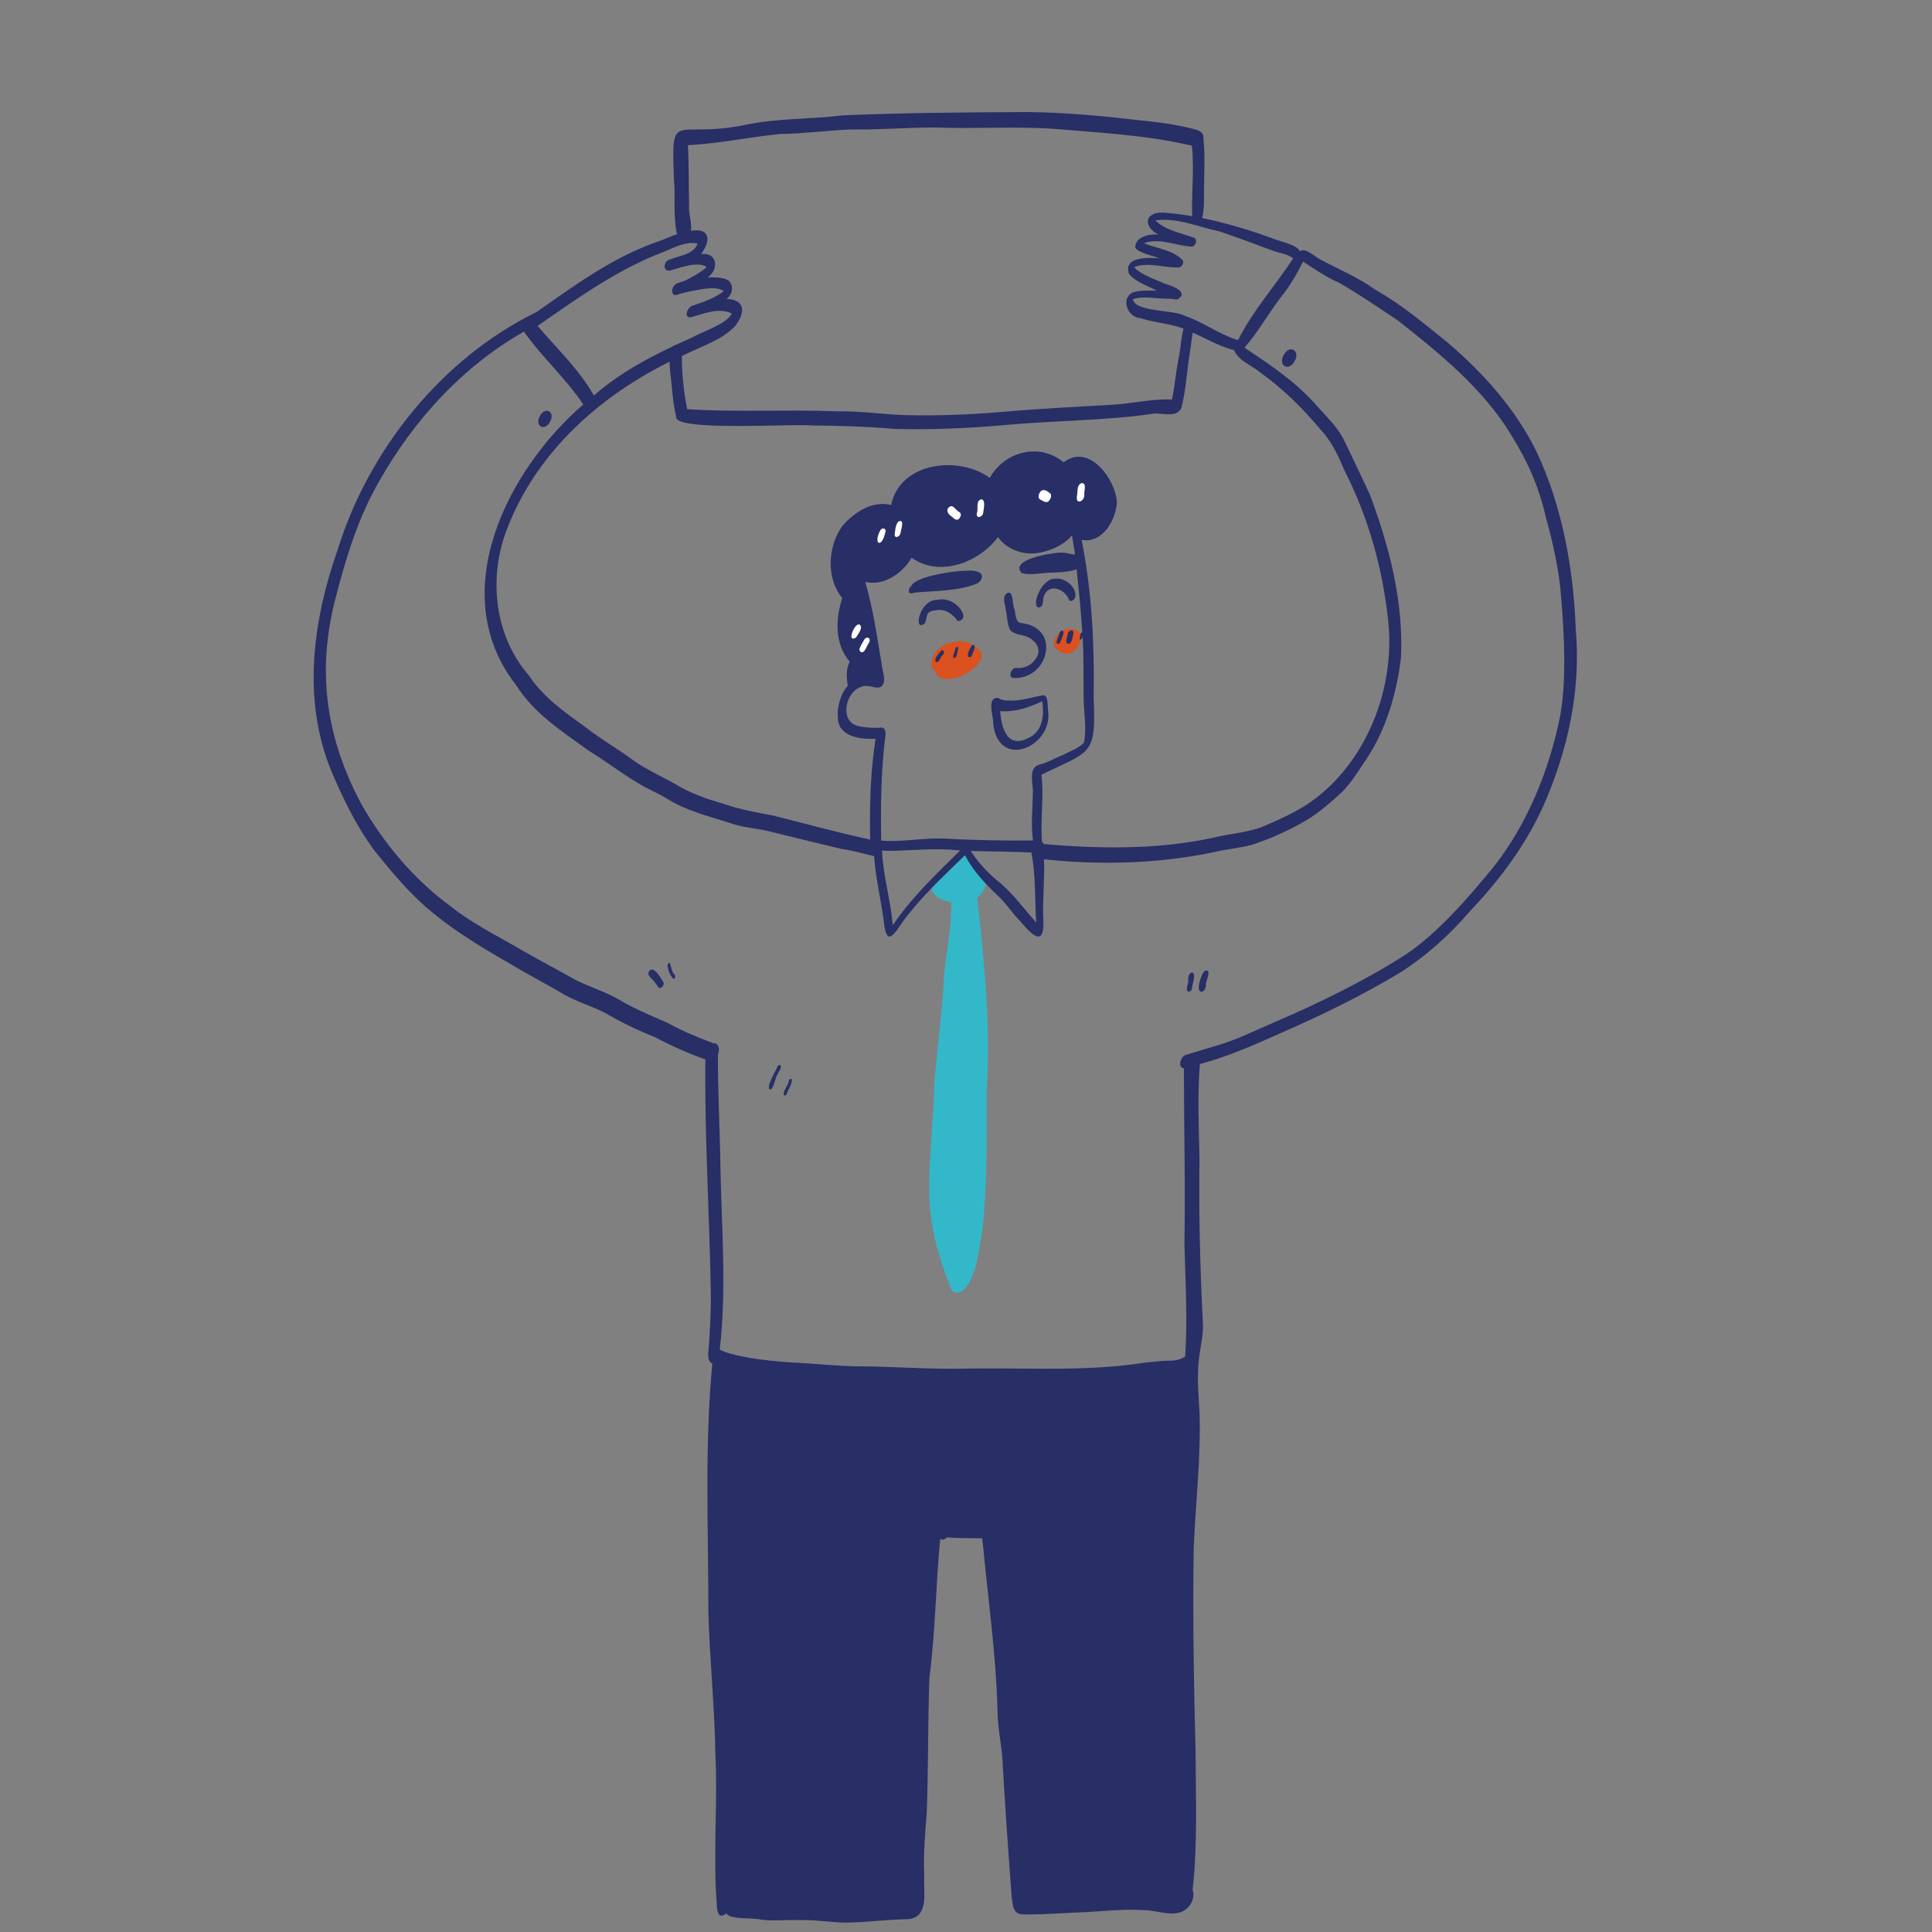 <svg xmlns="http://www.w3.org/2000/svg" xmlns:xlink="http://www.w3.org/1999/xlink" id="Layer_1" x="0px" y="0px" viewBox="0 0 2000 2000" style="enable-background:new 0 0 2000 2000;" xml:space="preserve">
<rect x="0" y="0" width="2000" height="2000" fill="#808080" stroke="none"/>
<style type="text/css">
	.st0{fill:#33B8C9;}
	.st1{fill:#DB5120;}
	.st2{fill:#282E66;}
	.st3{fill:#FEFEFE;}
	.st4{fill:#F3941C;}
	.st5{fill:#D0D600;}
	.st6{fill:#FAC843;}
</style>
<g>
	<path class="st0" d="M1000,884.2c-7.7,1.9-13.8,8.8-17.3,15.7c-4.2-0.1-7.5,4.5-8.2,8.5c-6.5-2.1-11.7,6.3-10.3,12   c4.3,12.5,19,13.2,29.9,15.5c21.9,2,39.3-31.8,16.3-42.9C1009.2,888.2,1005.5,883,1000,884.2L1000,884.2L1000,884.2z"></path>
	<path class="st0" d="M989.8,905.4c-6.9,10.9-4.3,25.6-5.2,38c-0.5,24.1-6.3,47.6-7.6,71.6c-2,35.8-7,71.3-9.8,107   c-0.6,37.4-5.8,74.4-5.3,111.8c0.2,34.5,9.5,66.6,21.8,98.5c1.3,5.3,7,7.6,11.6,4.5c14.8-9.9,17.4-40.9,20.9-57.6   c6.4-50.1,4.9-100.9,5.2-151.4c3.4-51.4-0.1-102.7-5.1-153.9c0.1,1,0.2,2,0.3,3c-0.7-9-1.7-18-2.7-27c0,0.1,0,0.1,0,0.2   c-1.6-11.9-2-24.5-6.2-35.7c-4.2-5.2-11.4,0.7-13,5.5c-0.9-3.9-2.4-7.8-1.9-11.8C993.6,906,991.8,903.5,989.8,905.4L989.8,905.4   L989.8,905.4z M992.3,923.2c0-1,0-2.1,0-3.1c0.4,0.8,0.1,2.7,1.4,2.5c-0.7,2.6-0.7,5.2-1,7.8C992.5,928,992.4,925.6,992.3,923.2   L992.3,923.2L992.3,923.2z M995.9,1314.7c0.1-0.1,0.3-0.3,0.4-0.4c-0.3,0.8-0.5,1.7-0.8,2.5c-0.1-0.5-0.3-1-0.4-1.4   C995.4,1315.2,995.7,1315,995.9,1314.7L995.9,1314.7L995.9,1314.7z M962.9,1250.6C962.9,1250.6,962.9,1250.6,962.9,1250.6   C962.9,1250.6,962.9,1250.6,962.9,1250.6L962.9,1250.6L962.9,1250.6z M962.9,1250.6c-0.1-0.9-0.2-1.8-0.3-2.7   C962.7,1248.8,962.8,1249.7,962.9,1250.6L962.9,1250.6L962.9,1250.6z"></path>
	<path class="st0" d="M1000.1,928.3c-4.7,3.3-12.9,40.1-1,34.8c7.3-4.5,3.3-14.4,5.3-21.4c0.6-2.9,1.4-5.6,2.3-8.4   C1008.4,928.7,1004.1,924.5,1000.1,928.3L1000.1,928.3L1000.1,928.3z"></path>
	<path class="st0" d="M997.9,927.8c-0.8,0.1-1.5,0.5-2.2,0.9c-3.3-2.3-6.9,3.2-6,6.2c1.9,3.1-1.5,8.3,2.5,10.2   c0.1,3.2,2.3,7.9,5.8,4.8C1001.8,947,1005.7,926.9,997.9,927.8L997.9,927.8L997.9,927.8z"></path>
	<path class="st1" d="M986.8,664.7c-7.4,1.4-15.2,4.9-19.1,11.7c-2.8,5.4-6.8,13.6,0.1,17.7c6.8,26.2,71.2-12.6,39.9-25.1   C1002.5,663.4,993.7,663.2,986.8,664.7L986.8,664.7L986.8,664.7z"></path>
	<path class="st1" d="M1103.4,651.5c-9,1.3-18.5,17-7.5,21.8C1113.5,689.2,1133.6,645.7,1103.4,651.5L1103.4,651.5L1103.4,651.5z"></path>
	<path class="st2" d="M1063.9,116c-63.8,0.3-127.5,0.7-191.2,3.4c-33.7,4.2-67.9,2.8-101.2,9.9c-75.2,15.3-76.9-19.5-73.6,60.8   c1.5,7.9-3.2,67.7,11.2,58.1c12-7.6,3.2-23.5,4.3-34.9c-0.6-21-0.1-42-1.3-63c32.1-1.7,63.6-8.4,95.6-11.6   c24.6-0.3,49-3.8,73.5-4.7c29.4,0.5,58.6-2.2,88-2c40.2,1.6,80.6-1.4,120.8,1.3c48.1,4.1,96.7,6.4,143.8,17.5   c3,26.6-1.3,54.2,0.8,80.6c13.8,8.1,11.5-27,11.8-34.3c0-18.4,1.3-36.8-0.8-55.2c0.1,0.7,0.1,1.4,0.2,2.1c1-8.3-6.9-9.8-13.3-11.2   c-15.6-3.9-31.5-6.1-47.5-7.7C1144.6,120.4,1104.3,116.4,1063.9,116L1063.9,116L1063.9,116z"></path>
	<path class="st2" d="M1229.2,331.5c-6.8,8.7-6.5,29.8-9.5,41.3c-2.5,13.5-3.7,27.2-6.4,40.7c-20.2-0.7-40.1,4-60.2,5.4   c-38.1,2.2-76.2,4-114.1,7.4c0.5,0,0.9-0.1,1.4-0.1c-34.6,2.9-69.4,4.5-104.2,3.5c-22.9-0.9-45.7-4.2-68.7-3.9   c-52-2-104.2,1.1-156.2-2.2c-3.8-20-6.1-40.9-5.2-61.3c0.2-2-0.6-4.4-2.5-5.4c-14.5-1.6-9.9,18.6-9.9,27.6   c2.1,15.6,2.5,31.5,6.2,46.8c-2.8,15.8,123.1,6.9,141.2,9.2c28.4,0.1,56.8,1.1,85.1,3.5c37.1,1,74.2-0.6,111.1-3.7   c-0.5,0-0.9,0.1-1.4,0.1c1.5-0.1,3.1-0.2,4.6-0.4c-0.5,0-0.9,0.1-1.4,0.1c50.7-4.8,101.9-4.4,152.4-11.5   c10.1-2.4,25.8,5.2,31.4-6.2c5.1-19.3,5.7-39.6,9.1-59.2c1.2-8.8,2.4-17.7,4.1-26.4C1238.1,332.1,1233.2,327.4,1229.2,331.5   L1229.2,331.5L1229.2,331.5z M711,423.3c0,0.1,0.1,0.1,0.1,0.2C711.1,423.4,711.1,423.3,711,423.3L711,423.3L711,423.3z    M1042.5,439.9C1042.5,439.9,1042.5,439.9,1042.5,439.9C1042.5,439.9,1042.5,439.9,1042.5,439.9   C1042.5,439.9,1042.5,439.9,1042.5,439.9L1042.5,439.9z"></path>
	<path class="st2" d="M1233.7,1006.6c-3.4,1-4.1,6.2-3.6,9.2c0,3-3.9,10.4,0.9,10.9c1.4-0.4,2.6-1.8,2.9-3.3   C1233.8,1019.5,1239.1,1007.3,1233.7,1006.6L1233.7,1006.6L1233.7,1006.6z"></path>
	<path class="st2" d="M1246.4,1005.6c-2.6,2.8-9.4,21.5-2.3,21.1c4-1.1,4.2-5.8,4.5-9.1C1249.2,1014,1254.9,1001,1246.4,1005.6   L1246.4,1005.6L1246.4,1005.6z"></path>
	<path class="st2" d="M673.1,1004.3c-5,4.4,1,8,3.8,11.3c1.7,2.1,3.1,4.4,4.8,6.5c2.9,2.7,6.6-3.1,4.9-5.7   C684.1,1012.9,677.9,1000.9,673.1,1004.3L673.1,1004.3L673.1,1004.3z"></path>
	<path class="st2" d="M692.3,996.8c-4.7,2.4,6.4,25.1,6.7,12.8C694.4,1006.6,694.6,995.4,692.3,996.8L692.3,996.8L692.3,996.8z    M695.4,1004.2c0,0.1,0.1,0.1,0.1,0.2C695.5,1004.4,695.5,1004.3,695.4,1004.2L695.4,1004.2L695.4,1004.2z"></path>
	<path class="st2" d="M804.8,1104.1c-1.3,4.1-12.5,21.7-7.8,23.8c4.2-0.4,5.2-12,7.9-15.6c0.7-3,5.2-6.9,2.8-9.7   C806.6,1102,805.3,1103.2,804.8,1104.1L804.8,1104.1L804.8,1104.1z M802.9,1116.9C802.9,1116.8,802.9,1116.8,802.9,1116.9   c-0.1,0.1-0.1,0.3-0.2,0.5C802.8,1117.2,802.9,1117,802.9,1116.9L802.9,1116.9L802.9,1116.9z"></path>
	<path class="st2" d="M816.6,1118.8c-0.2,4.3-7.3,12-4.9,15.1c1.1,0.6,2.4-0.6,2.8-1.5c0.7-3.5,7.6-13.5,4.4-15.7   C817.7,1116.6,816.9,1117.9,816.6,1118.8L816.6,1118.8L816.6,1118.8z"></path>
	<path class="st2" d="M1328.8,367.6c-6.1,11.1,5.6,17.4,11.5,6.1C1346.4,362.6,1334.7,356.3,1328.8,367.6L1328.8,367.6L1328.8,367.6   z"></path>
	<path class="st2" d="M558.8,430.8c-5.7,10.3,5.2,16.2,10.7,5.7C575.1,426.1,564.2,420.3,558.8,430.8L558.8,430.8L558.8,430.8z"></path>
	<path class="st2" d="M970.5,621c-19.2-0.6-25.5,34.5-13.1,24.3c3.4-7.5-0.4-12.3,11.5-13.6c9.6-1.8,17.2,3.8,22.5,11.2   C1006.7,641.9,989.2,616.3,970.5,621L970.5,621L970.5,621z"></path>
	<path class="st2" d="M1092.8,599.1c-14.5-1.4-26.3,29.3-17.1,29.9c5.3-1.5,3.3-7.9,4.9-11.8c4.9-14.1,22.2-7.6,26.1,3.9   c1.8,2.5,5.2-0.2,6.2-2.2C1115.7,608.7,1102.8,597.7,1092.8,599.1L1092.8,599.1L1092.8,599.1z"></path>
	<path class="st2" d="M1042.8,613.9c-6.2,3.8-2.1,11.7-1.6,17.4c1.6,7,1.2,14.8,4.7,21.2c6.1,6.1,17,3.7,23.2,10.4   c15.1,11.9-1.9,31-17.3,28.5c-4.6-0.3-8.6,8.7-3.3,10.4c36.2,2.5,50.7-50.9,9.9-56.7c-8,0.2-6.5-9.7-8.5-15.1   C1047.8,626.1,1049.3,610.9,1042.8,613.9L1042.8,613.9L1042.8,613.9z M1071.9,683c-0.1,0.1-0.3,0.3-0.4,0.4   C1071.6,683.3,1071.8,683.2,1071.9,683L1071.9,683L1071.9,683z"></path>
	<path class="st2" d="M1030.7,728.4c-1.5,2.5,1.4,4,2.6,1.4C1034.8,727.3,1032,725.8,1030.7,728.4L1030.7,728.4L1030.7,728.4z"></path>
	<path class="st2" d="M1080.4,719.7c-12.1,1.8-24.2,6.4-36.7,5.5c-3.6,0-7.3-0.5-10.3-2.7c-11.1-1.3-6.4,15.7-5.5,22.1   c1.9,54.3,62.3,29.9,57.1-8.7C1084.2,731.9,1085.6,720.4,1080.4,719.7L1080.4,719.7L1080.4,719.7z M1040.4,736.3   c13.4,0,26.5-4.7,38.5-10.4c2.3,14.8,0.5,31.9-15,38.4c-21.6,10.7-27.3-11.4-28.5-28.2C1037.1,736.3,1038.8,736.3,1040.4,736.3   L1040.4,736.3z"></path>
	<path class="st2" d="M973.5,674.4c-1.8,2.5-8,8.7-4,11.2c3.5-0.7,3.9-5.8,6.7-7.9C978.5,675.2,976.3,671.1,973.5,674.4L973.5,674.4   L973.5,674.4z"></path>
	<path class="st2" d="M988.8,671.7c0.2,2.8-3.8,7.8-1.1,9.6c3.6-1,3-6.6,4.2-9.5C992.6,668.7,989.2,669.4,988.8,671.7L988.8,671.7   L988.8,671.7z"></path>
	<path class="st2" d="M1005.9,668.3c-1.3,2-6.5,11.2-2.6,12.1c2.5,0.1,3.3-2.9,3.9-4.8c0,0,0,0,0,0.1   C1008.2,673.3,1011.3,665.2,1005.9,668.3L1005.9,668.3L1005.9,668.3z"></path>
	<path class="st2" d="M1096.8,655.4c-0.7,3.2-2.6,6-3.1,9.2c-0.2,2.8,3.3,2.2,4,0.1c0.6-2.8,5.4-10.4,2-11.9   C1098.2,652.6,1097.1,654.2,1096.8,655.4L1096.8,655.4L1096.8,655.4z"></path>
	<path class="st2" d="M1105.3,656.3c-0.3,2.9-3.8,10.1,1.1,10.2c4-1.4,3.5-6.7,4.7-10.1C1112.3,650.8,1106,652,1105.3,656.3   L1105.3,656.3L1105.3,656.3z"></path>
	<path class="st2" d="M992.4,591.2c-10.3,1-44.9,5.9-49,15.4c-2,1.4-3.4,4.6-2.1,6.9c2,2.2,5.2-0.6,7.8-0.2c-0.1,0-0.3,0-0.4,0   c20.6-1.8,42.3-1.4,61.8-8.8c4-1.4,7.6-6.3,5.3-10.4C1009.7,588.8,999.9,591.2,992.4,591.2L992.4,591.2L992.4,591.2z"></path>
	<path class="st2" d="M1203.3,220c-19.2,0-19.5,15-4.2,22.8c-10-0.8-23.9,2.4-23.9,13.5c3,5.5,18.8,8.5,25.4,11.2   c-10.9-1-38.3-2.3-31.9,15.9c7.1,8.8,19.1,12.2,28.7,17.5c-8.3-0.1-17.5-0.7-25.4,2.1c-12.2,6.9-4.2,25.7,8.3,26.3   c16.9,5.5,34.3,5.4,50.3,13.3c14.5,5.8,31.4,16.2,46.8,19.8c5.1,11.6,18.4,15.6,27.6,23.5c23.6,16.9,43.3,36.5,61.6,58.3   c11.4,12,18.7,27,24.8,42.1c24.9,48.5,39.5,100.6,45.5,154.8c8,70.3-21.5,147.6-80.2,189.2c-15.3,10.5-32.5,18.2-49.7,25.5   c-16.6,6.4-35.3,7.3-52.4,11.7c-56.9,12.1-116.7,11.3-174.5,6.2c-0.2-1-0.7-1.8-1.4-2.4c-2-23.2,2.2-46.1-0.6-69.3   c50.9-25.1,56.7-18.9,54-79.4c1-54.5-1.7-110.2-12.4-163.7c21.7,4,35.9-20.9,36.5-39.7c-2-24.3-29.4-60.6-55.1-40.6   c-25-20.7-61-11.5-76.5,16.1c-31.9-23.4-93-16.6-102.1,28.1c-19.3-5-38,7.4-50.3,21.4c-15.4,21.3-17.3,54.1-0.3,75   c-7.1,21.3-8,47.6,7.7,65.7c-3.9,7.6-3.4,16.6-1.9,24.9c-7.9,8.8-11.2,22.3-10.4,33.5c0.9,19.6,23.3,22.1,39.1,21.5   c-5.4,34.6-6.3,69-5.6,104.3c-33.5-7.1-66.8-16.4-100.3-24.8c-17.7-3.4-34.7-6.2-51.9-12.4c-17.1-4.7-34.1-10.8-49.5-20.2   c-13.9-7.9-29.8-14.9-42.9-24.2c-16.3-12.1-33.9-22.1-49.8-34.5c-21.6-15.6-44-31.1-58.9-53.8c-34.9-40-41.7-97.8-24.3-147.1   C554.3,466,627.6,403,709.7,366.7c17.6-8.6,37.2-14.6,51.2-29c9.9-12.7,12.2-27.6-8.9-28.2c6.4-4.4,8.2-14.6,1.7-19.4   c-6-3.4-14.1-2.9-21-3c12.2-8.6,9.6-26.5-7-24c10.3-13.8,10-27.8-11.1-24.1c-13.3,1.6-24.7,8.4-37.2,12.4l0.2-0.1   c-44.9,16.2-83.6,44.7-122.4,71.9c0,0,0.1-0.1,0.1-0.1c-98,47.9-173.7,142.6-205.8,246.1c-26.9,76.8-37.3,160.7-3.5,236   c11.5,26.2,24,51.3,41,74.5c14.8,18.6,30.8,37.8,48.3,54.2c28.8,26.3,60.5,45.3,94,64.5c17.9,11,36.8,20.4,54.9,31.3   c14.5,8.1,29.6,12.1,43.7,19.7c15.9,9.3,33.3,17.6,50.2,24.3c16.1,8.6,34,16.6,52.1,23c-0.9,80,4.3,160.6,5.6,240.3   c0.4,19.3-0.8,38.5-2.1,57.9c-0.4,5.8-2.4,13.3,3.7,16.8c-8.2,85.5-4,171.6-4.1,257.4c1.4,49.2,6.5,98,7.3,147.1   c1.8,35-0.4,73.7-0.1,109.4c-0.1,14.1,0.2,28.2,1.3,42.3c0.3,6.3,0.2,21.1,10,12.8c4.3,7,27.8,4.1,36.1,6.5   c12.7,1.8,25.5-0.1,38.2,0.5c17.4-0.6,32.3,2.3,49.3,2.6c21.8-0.3,43.1-3.3,64.9-3.6c22.3-2.2,15.2-29.2,16.5-44.7   c-1.1-21.8,0.8-44.1,2.6-65.6c1.6-46.8,1.1-93.3,2.7-139.5c6.3-48.5,6.6-95.9,11.2-144c2.2,1.9,5.1,0.7,6.6-1.4   c12.4,0.9,24.5,0.8,36.7,0.9c0.3,1.8,0.6,3.5,0.8,5.3l0-0.1c5.4,57.8,13.7,114.8,15.2,172.8c0.3,17.8,3.4,31.8,5,48.8   c2.7,48.8,6.1,96.5,9.7,144.8c1.9,14.2,2.4,18.7,18.1,17.8c19.6-0.1,38.9-1.7,58.6-2.4c20.3-1.1,40.6-3.4,60.9-2   c14,0.1,32.8,9,44.4-2.3c4.6-4.4,7.8-12.3,5.3-18.6c5.2-46.8,3.2-94.1,3.1-141.1c-1.8-70.5-3.1-141.2-2-212   c1.9-46.8,7.4-92.8,6.1-139.8c-0.9-18.3-3-35.8-0.7-56.2c1.2-12.5,4.9-25.1,4.1-37.9c-2.9-57.1-4.3-113.1-3.5-170.4   c-0.7-32.5-2.2-65.1,0.4-97.6c29.7-7.8,57.7-20.5,85.6-32.9c41.6-18.2,82.9-38.4,122.3-62.1c27.2-17.6,51.2-39.2,71.9-63.5   c30.6-32.1,57-67.5,75.6-108.3c25.6-57.8,39.3-120.5,33.7-183.7c-2.3-61.4-13.6-126.1-40.4-183c-21.3-44-55.2-81.8-92.1-113.3   c-23.3-18.7-47.4-39.3-74.4-54.4c-17.7-12.8-37.8-21.2-56.8-31.3c-6-2.8-16.7-13.6-22-8.7c-1.9-7.1-22.5-10.7-29.4-14   C1279.9,233.3,1241.5,222.7,1203.3,220L1203.3,220L1203.3,220z M1233.8,255.3c4.6-0.7,6.5-8.5,1.2-9.5c-13.3-4.9-28.5-7.4-39-17.6   c22.5-3.3,44.3,6.7,65.9,11.2l-0.3-0.1c19,6.2,37.9,13.6,56.8,20.5c6.8,2.3,14.8,3.2,20.3,7.7c-18.5,28.2-41.6,53.8-56.8,84.1   c-0.4,0-0.8,0.1-1.2,0.3c-19.2-6.2-35.8-18.8-55-25.3c-11.8-6.1-50.8-3.5-53-16.9c11.5-3.7,24.1-0.3,36.1-0.5   c3.4-0.2,6.7,0.7,10,0.9c13.1-8.1-6.4-14.5-13.5-16.6c-10.2-4.8-23.5-8.5-31.3-16.9c13.9-5.7,29.5,0.4,43.7,0.2c4.2,1.2,8-2.9,7-7   c-10.1-11.2-27.1-12.4-40.5-18C1200,245.7,1217.6,254.5,1233.8,255.3L1233.8,255.3z M688.1,260.3c10.6-4.4,22.2-10.7,34.1-8.2   c-4.5,12.3-20.9,12.5-31.2,17.6c-5.3,4.6-3.5,13.2,4.8,9.7c9.4-2.7,27.1-9.1,35.6-3l0,0.2l0,0c-6.5,5.8-16.2,11.1-23.3,14.4   c-3.6,1.2-7.7,1.6-10.3,4.8c-2,2.6-3.3,7.2-0.2,9.3c1.9,1.1,4-0.4,5.9-0.8c3.6-1,6.5-1.8,10.4-2.6c9.8-1.5,26-6.5,35.4-0.4   c-9.4,7.6-20.7,11-31.8,15c-4.9,0.3-10.9,12.5-2.6,12.2c13.6-3.7,29.1-10.6,42.7-4c-5.6,11.2-29.8,18.4-41.2,24.9   c-36,16.1-71.6,33.7-101.6,60c-15.4-27.2-38.3-48.4-58.2-72C598,308.5,640.1,278.3,688.1,260.3   C688.2,260.3,688.2,260.3,688.1,260.3L688.1,260.3L688.1,260.3z M1415.2,784.7c19.8-29.9,30.7-67.7,35-103.1   c3.1-57.8-11.9-115.8-32.3-170.1c-9.2-19.3-18.4-39.4-27.6-57.8c-6.6-12.5-17.1-22.4-26.4-32.8c-21.5-24.9-48.1-42.7-75.6-61   c14.1-16.3,24.1-34.1,37.1-51.6c9-10.8,17.2-24.7,23.5-37.5c12.1,7.7,23.8,16.1,37.1,21.8c21.1,12,40.5,25.6,60.8,38.9   c44,34.7,89.3,71.4,118.4,120.1c17,27.6,28.1,53.3,35.2,84.3c7.5,27.3,13.6,54.2,15.7,82.5c3,36.2,5.8,84.2-0.9,122.1   c-11.2,56.2-33.7,112.1-69.3,157.3c-26.7,32.2-56.2,66.9-90.6,90.3c-42.6,27.2-89,49.9-135.5,69.9c-18.4,7.8-36.5,16.9-55.6,23   c-12.5,3.6-25.1,7.6-37.4,11.3c-4.7,2.3-8.1,12.6-1.2,13.6c0,60.5,1.6,121.2,0.5,181.7c1.1,39,3.3,77.5,0.8,116.7   c-5.2,3.5-11.4,4.5-17.6,4.3c-7.8,0.1-15.7,1.2-23.4,1.9c-59.8,9.5-120.1,5.4-180.4,6.2c-34.4,0.9-68.5-1.1-102.9-2.2   c-23.4,0.3-42.3-1.3-64.6-3c-27.7-1.5-56.1-3.2-83.1-10.5l0,0c-3.3-1.1-6.8-2.1-9.8-3.9c7.7-67.1,1.1-134.5,0.5-201.5   c-0.9-35.1-2.5-68.5-2.4-104.1c2.1-3.8,1.2-12.2-4.9-11.6c-16.4-6.2-32.1-12.6-47.6-21.2c-17.3-7.7-34.7-14.5-50.9-24.5   c-13.3-7.5-29.4-12.6-43.4-19.5c-19.2-10.8-38.8-21-57.8-32c-24.7-14.5-49.9-26.7-72.5-44.8c-37.5-27.4-69-65.1-91.8-105.1   c-36-67.3-46.4-134.8-28.1-209c11.1-43.8,23.8-86.5,46.2-125.4c35.8-63.3,86.3-119,150-155.1c18.5,26.4,43.5,48.4,61.4,75.4   c-79.2,68.4-143.4,196.1-69.6,290.4c18.4,29.4,47.6,48,75.1,67.9c18,11,33.3,23,51.7,34c9.2,5.6,19.2,9.7,28.5,15.2   c19.8,12.7,42.8,18.4,65.4,25.5c13.1,4.9,26.6,5.4,40.3,8.6c25.4,6.2,50.4,12.5,75.9,18.5c11.2,1.5,22.8,4.9,33.8,7.5   c1.5,22.7,6.9,44.1,9.9,66.5c2.7,27.2,9.4,16.5,20.2,0.7c18.5-25.1,41.7-46.4,63.9-68.2c8.4,16.3,21,29.5,34.3,42.1   c8.7,8,14.8,18.2,23.3,26.6c12.5,14.9,25.1,26.9,23.5-2.9c-1-20.1,1.7-41.1,0.7-61.6c57.8,6.3,117.6,4.6,174.8-7.1   c13.2-3.3,27.4-4.3,40.5-7.9c18.3-5.8,39.1-15.2,55.4-24.8c15.3-9.2,25.7-18.8,38.4-30.3C1400.3,808.4,1407,796.8,1415.2,784.7   C1415.3,784.6,1415.2,784.7,1415.2,784.7L1415.2,784.7L1415.2,784.7z M1067.9,573c14.5-0.4,32.5-7.4,41.9-18.9   c0.8,6.3,2.4,14.1,3.1,19.9c-4.8-0.1-9.9-2.3-14.8-1.9c-8.5-0.2-53.6,7.1-40.5,21.1c8.3,2.3,17.1,0.5,25.6-0.2   c10.4-0.7,21.4,0,31.3-3.7c2.3,21.7,4.5,43.1,5.9,65.2c-2.6,0.6-2.1,4.4-2.8,6.5c1,3.5,3.2-1.2,3.1-2.8c1.3,20.6,0.8,41.8,1.1,62.4   c-0.2,16.4,3.4,32.5,0.3,48.2c-5.6,6-14.7,9-21.5,12.6c-8.6,3.3-16.1,8.3-25,10.2c-12.1,4-5.5,21-6.4,30.3   c-0.3,16.4-2.1,31.9,0.2,48.2c-30.9,0.2-62.4-0.3-93.1-2.1c-22.1-0.6-42.3,3.9-64.1,2.2c-0.6-35.7-0.2-70.2,4-105.8   c1-4.4,1.2-12.7-5.5-11c-7.3,0.2-15.8-0.1-23.4-2.1c-18.3-5.4-12-34.7,3.4-39.9c8.4-4.3,16.7,3.3,21.7-0.9c6-4.9,0.7-16.2,0.3-23   c-4.9-28.8-8.7-56.7-17-85.1c19.3,4.4,38.6-8.8,48-25.1c28.6,20.7,70,5.1,89.4-21.4C1040.5,566.8,1054.2,572.9,1067.9,573   L1067.9,573z M923,880.8c23.7-0.6,47.1-3.1,70.9-0.4c-24.6,24.4-50.2,48.5-69.7,77.4c-2.3-25.9-10-51.6-11.2-77.3   C916.9,880.7,919.4,880.8,923,880.8L923,880.8z M1032.2,911.4c-10.4-8.6-19.6-18.6-27-30c0-0.1,0-0.3,0-0.5   c20.4,0.6,41.9,0.6,62.5,1.6c4.7,24.1,3.3,48.1,5,72.5C1059.4,940.2,1047.8,923.7,1032.2,911.4   C1032.2,911.4,1032.2,911.4,1032.2,911.4L1032.2,911.4z"></path>
	<path class="st3" d="M910.9,549.7c-7,13.9,1.9,17.9,5.4,2c-0.1,0.2-0.2,0.5-0.3,0.7C918.8,547.4,913.3,544.7,910.9,549.7   L910.9,549.7L910.9,549.7z M914.7,555.8c0,0.1,0,0.3-0.1,0.4C914.6,556,914.7,555.9,914.7,555.8L914.7,555.8L914.7,555.8z    M915.8,553c0-0.1,0-0.1,0.1-0.2C915.8,552.9,915.8,553,915.8,553L915.8,553L915.8,553z M915.8,552.8c0-0.1,0.1-0.2,0.1-0.4   C915.9,552.6,915.9,552.7,915.8,552.8L915.8,552.8L915.8,552.8z M916,552.5C916,552.5,916,552.5,916,552.5   C916,552.5,916,552.5,916,552.5C916,552.5,916,552.5,916,552.5L916,552.5L916,552.5z"></path>
	<path class="st3" d="M929.8,540.1c-3,3.6-3.2,9.5-3.7,14.1c1.2,3.8,5.7,0.5,6.1-2.2C932.5,548.6,937.2,536.1,929.8,540.1   L929.8,540.1L929.8,540.1z"></path>
	<path class="st3" d="M982.7,524.8c-4.3,3.6-0.9,7.7,2.7,10.1c2.2,2,5.5,5.1,7.9,1.5c1.3-1.6,2.2-4.7,0.1-6.1   C989.8,529,986.8,521.6,982.7,524.8L982.7,524.8L982.7,524.8z"></path>
	<path class="st3" d="M1015.6,516.9c-6,2.1-2.5,9.4-4.3,14c-1.5,6.4,5.7,5,6.5,0.1C1018.1,527.5,1020.9,517,1015.6,516.9   L1015.6,516.9L1015.6,516.9z"></path>
	<path class="st3" d="M1076.8,509.3c-1.6,2-2.8,6-0.2,7.7c3.2,1.5,7,5,9.8,0.8c1.6-2,2.7-5.9,0.2-7.5   C1083.8,508,1079.4,505.4,1076.8,509.3L1076.8,509.3L1076.8,509.3z"></path>
	<path class="st3" d="M1119.8,500.1c-4.6,1.3-4.3,6.9-4.6,10.7c-0.3,2.8-2,8.9,2.8,8.3c2.6-0.6,4.4-3.7,4.5-6.3   C1121.7,509.1,1125.6,500.1,1119.8,500.1L1119.8,500.1L1119.8,500.1z"></path>
	<path class="st3" d="M885,649.4c-2.6,2.9-7.1,15.1,1,10.7c1.9-3.2,7.9-10.1,4-13.4C888,645.6,885.9,647.9,885,649.4L885,649.4   L885,649.4z"></path>
	<path class="st3" d="M894.3,662.8c-1.5,2.7-3.2,5.2-4.3,8.1c-1.3,3,1.9,6,4.4,3.3c2.3-2.5,3.1-6,5.1-8.7   C902.3,660.5,897,657.6,894.3,662.8L894.3,662.8L894.3,662.8z"></path>
</g>
</svg>